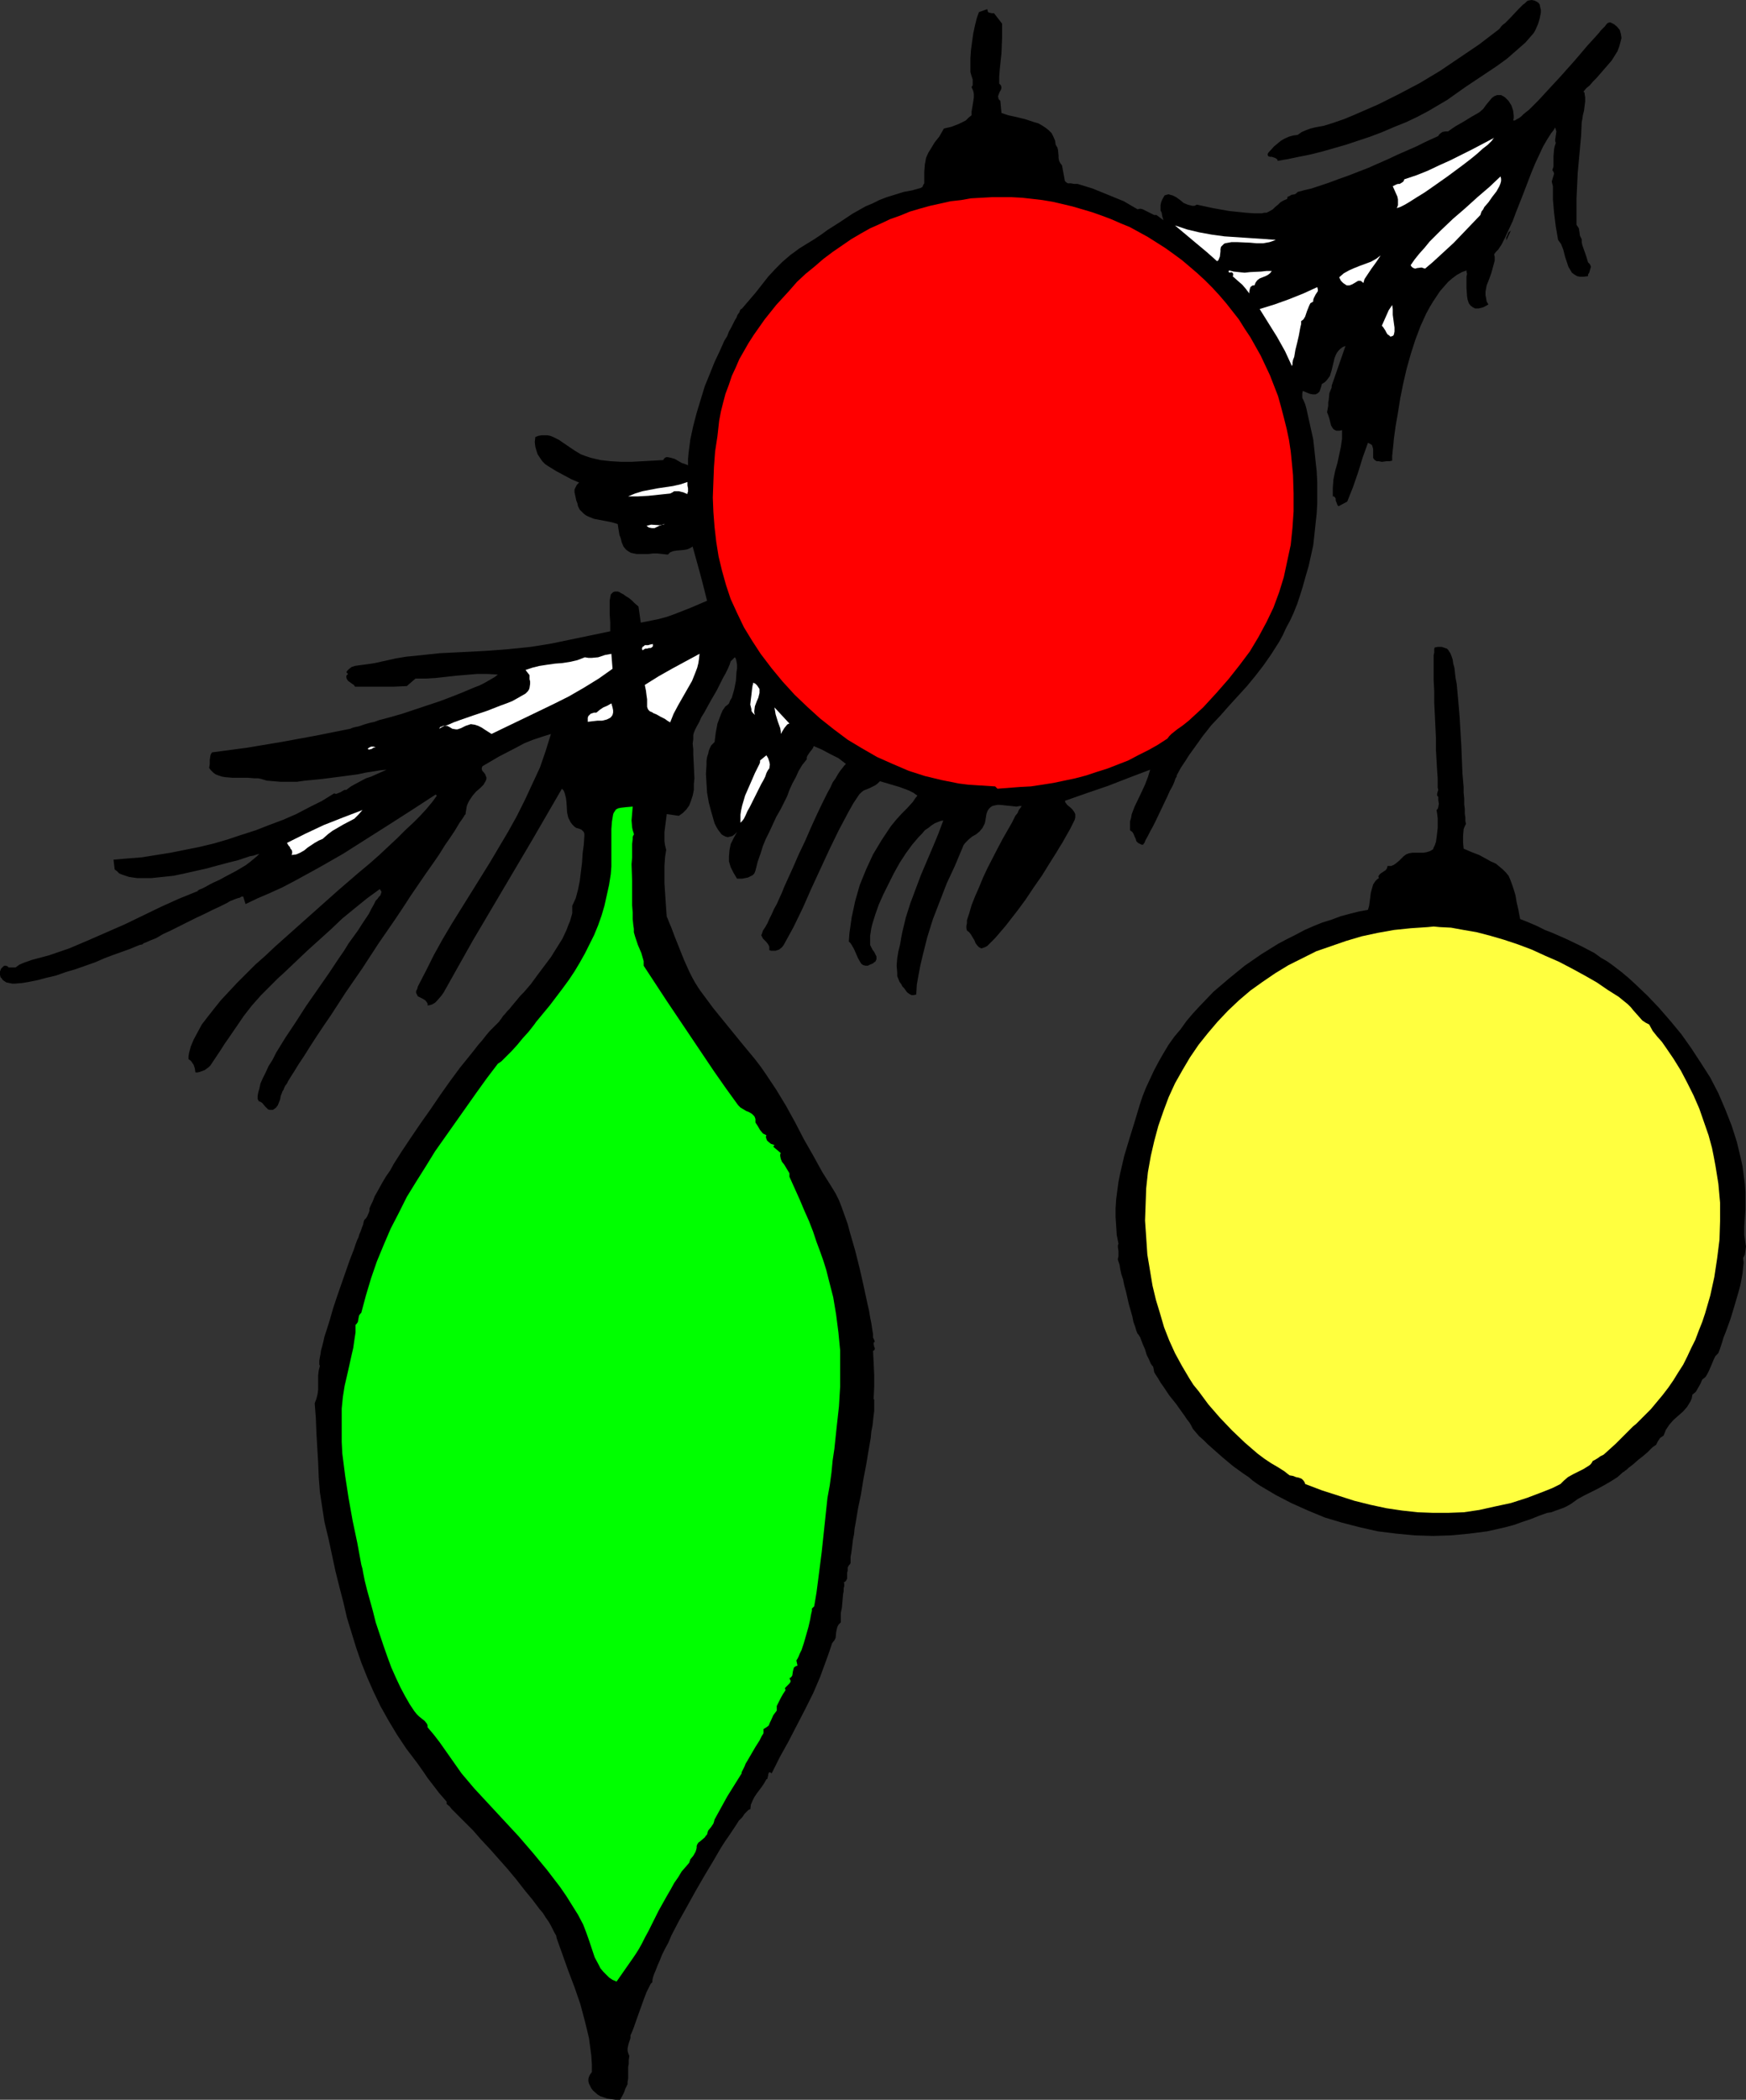 <?xml version="1.0" encoding="UTF-8" standalone="no"?>
<svg
   version="1.0"
   width="129.557mm"
   height="155.711mm"
   id="svg25"
   sodipodi:docname="Ornaments 14.wmf"
   xmlns:inkscape="http://www.inkscape.org/namespaces/inkscape"
   xmlns:sodipodi="http://sodipodi.sourceforge.net/DTD/sodipodi-0.dtd"
   xmlns="http://www.w3.org/2000/svg"
   xmlns:svg="http://www.w3.org/2000/svg">
  <rect width="100%" height="100%" fill="#333333" stroke="none"/>
  <sodipodi:namedview
     id="namedview25"
     pagecolor="#ffffff"
     bordercolor="#000000"
     borderopacity="0.25"
     inkscape:showpageshadow="2"
     inkscape:pageopacity="0.0"
     inkscape:pagecheckerboard="0"
     inkscape:deskcolor="#d1d1d1"
     inkscape:document-units="mm" />
  <defs
     id="defs1">
    <pattern
       id="WMFhbasepattern"
       patternUnits="userSpaceOnUse"
       width="6"
       height="6"
       x="0"
       y="0" />
  </defs>
  <path
     style="fill:#000000;fill-opacity:1;fill-rule:evenodd;stroke:none"
     d="M 358.278,45.084 V 44.761 l -0.162,-0.162 -0.485,-0.323 -0.97,-0.323 h -0.485 l -0.485,-0.162 -0.162,-0.323 v -0.323 l 0.162,-0.323 1.616,-1.778 0.97,-0.808 0.97,-0.808 1.131,-0.646 1.131,-0.485 1.131,-0.323 1.293,-0.162 1.131,-0.808 1.131,-0.485 1.293,-0.485 1.293,-0.323 2.586,-0.485 2.586,-0.808 3.232,-1.131 3.071,-1.293 6.303,-2.747 5.818,-2.909 5.818,-3.07 5.656,-3.393 5.495,-3.717 5.495,-3.717 5.495,-4.201 0.323,-0.323 0.323,-0.485 0.485,-0.485 0.646,-0.485 1.293,-1.293 2.586,-2.747 1.131,-1.131 0.485,-0.323 0.323,-0.323 0.323,-0.323 0.323,-0.162 L 429.546,0 l 0.808,0.162 0.646,0.323 0.485,0.323 0.323,0.485 0.162,0.808 0.162,0.646 v 0.808 l -0.323,1.616 -0.485,1.616 -0.646,1.454 -0.323,0.646 -0.323,0.485 -2.262,2.585 -2.586,2.262 -2.586,2.262 -2.909,2.101 -5.818,3.878 -2.909,1.939 -2.747,1.939 -2.262,1.616 -2.747,1.616 -2.747,1.616 -3.07,1.616 -3.071,1.454 -3.232,1.293 -3.394,1.454 -3.394,1.293 -6.787,2.262 -3.394,0.97 -3.394,0.97 -3.232,0.808 -3.232,0.646 -3.071,0.646 z"
     id="path1" />
  <path
     style="fill:#000000;fill-opacity:1;fill-rule:evenodd;stroke:none"
     d="m 281.031,6.625 v 1.939 2.101 l -0.162,4.201 -0.485,4.525 -0.162,2.101 v 1.939 l 0.323,0.323 0.162,0.162 0.162,0.646 -0.162,0.646 -0.323,0.485 -0.323,0.808 -0.162,0.485 0.162,0.808 0.162,0.162 0.323,0.323 0.323,3.393 v 0 l 0.97,0.323 0.97,0.323 2.262,0.485 2.586,0.646 2.424,0.808 1.131,0.323 1.131,0.646 0.97,0.646 0.808,0.646 0.808,0.808 0.485,0.97 0.485,1.131 0.162,1.131 0.485,0.808 0.162,0.646 0.162,1.616 v 0.646 l 0.162,0.808 0.323,0.646 0.485,0.646 0.808,4.363 0.323,0.323 0.485,0.323 h 0.808 l 0.97,0.162 h 0.97 l 2.101,0.646 2.101,0.646 4.363,1.778 4.363,1.778 1.939,1.131 1.939,1.131 0.808,-0.162 0.646,0.162 0.646,0.323 0.646,0.323 1.293,0.646 0.646,0.323 h 0.646 l 1.939,1.454 -0.323,-1.131 -0.162,-0.97 -0.323,-0.646 v -0.808 -0.646 l 0.162,-0.808 0.323,-0.808 0.646,-1.131 0.485,-0.162 0.646,-0.162 0.485,0.162 0.646,0.162 0.97,0.485 1.131,0.808 0.97,0.808 1.131,0.485 0.646,0.162 0.646,0.162 h 0.646 l 0.646,-0.323 4.525,0.97 4.525,0.808 4.687,0.485 2.262,0.162 h 2.262 l 0.646,-0.162 h 0.646 l 0.97,-0.485 0.808,-0.485 0.646,-0.646 0.808,-0.646 0.646,-0.646 0.808,-0.485 1.131,-0.485 v -0.323 l 0.162,-0.323 0.485,-0.162 0.485,-0.323 0.97,-0.162 0.485,-0.323 0.323,-0.323 1.778,-0.485 2.101,-0.485 2.424,-0.808 2.424,-0.808 2.586,-0.97 2.747,-0.97 5.818,-2.262 5.495,-2.424 2.747,-1.293 2.586,-1.131 2.586,-1.131 2.262,-1.131 2.101,-0.97 1.778,-0.808 0.162,-0.323 0.323,-0.323 0.646,-0.485 0.808,-0.162 h 0.808 l 1.131,-0.808 0.97,-0.646 2.262,-1.293 2.101,-1.293 2.262,-1.293 1.131,-0.97 0.808,-1.131 0.808,-0.97 0.808,-0.97 0.646,-0.485 0.808,-0.323 h 0.646 0.485 l 0.646,0.323 0.485,0.323 0.485,0.485 0.485,0.485 0.808,1.293 0.485,1.454 0.162,1.454 v 0.646 l -0.162,0.646 h 0.485 l 0.485,-0.323 0.646,-0.323 0.646,-0.485 0.646,-0.646 0.808,-0.646 0.808,-0.646 0.808,-0.808 1.778,-1.778 1.939,-2.101 1.939,-2.101 2.101,-2.262 4.04,-4.525 1.939,-2.262 1.778,-2.101 1.778,-1.939 1.454,-1.616 0.485,-0.646 0.646,-0.646 0.485,-0.485 0.485,-0.646 0.323,-0.323 0.485,-0.162 h 0.323 l 0.323,0.162 0.646,0.323 0.808,0.646 0.808,0.97 0.323,1.131 0.162,1.131 -0.323,1.293 -0.323,1.131 -0.485,1.293 -0.808,1.293 -0.808,1.293 -2.101,2.424 -2.101,2.424 -0.97,0.97 -0.97,1.131 -0.97,0.808 -0.808,0.97 0.323,0.323 v 0.323 l 0.162,0.97 v 1.131 l -0.162,1.293 -0.162,1.293 -0.323,1.293 -0.162,1.131 -0.162,0.808 -0.162,3.717 -0.323,3.555 -0.323,3.555 -0.323,3.555 -0.323,6.948 v 3.717 3.717 l 0.323,0.485 0.323,0.485 0.162,0.97 0.162,1.131 0.485,0.97 v 0.808 l 0.162,0.808 1.131,3.232 0.485,1.616 0.485,0.485 0.162,0.323 0.162,0.485 -0.162,0.485 -0.323,1.131 -0.323,0.485 v 0.485 l -1.293,0.162 h -0.97 l -0.808,-0.162 -0.808,-0.485 -0.646,-0.485 -0.485,-0.808 -0.485,-0.808 -0.323,-0.97 -0.646,-1.939 -0.485,-1.939 -0.323,-0.808 -0.323,-0.808 -0.485,-0.646 -0.323,-0.485 -0.646,-3.717 -0.485,-3.878 -0.323,-3.717 v -3.717 l -0.162,-0.646 -0.162,-0.646 0.323,-1.131 0.162,-0.485 0.162,-0.646 -0.162,-0.485 -0.323,-0.485 0.323,-0.97 v -0.97 -1.939 l 0.162,-1.939 0.162,-0.808 0.323,-0.97 -0.162,-0.485 v -0.485 l 0.162,-1.131 0.162,-1.131 -0.162,-0.485 -0.162,-0.646 -0.485,0.808 -0.646,0.808 -1.131,1.778 -1.131,1.939 -1.131,2.424 -1.131,2.424 -1.131,2.747 -2.101,5.494 -2.101,5.333 -0.97,2.585 -1.131,2.424 -0.97,2.101 -0.97,1.939 -0.97,1.454 -0.646,0.646 -0.485,0.646 0.162,0.808 v 0.97 l -0.485,1.778 -0.485,1.778 -0.646,1.778 -0.646,1.616 -0.323,1.778 v 0.97 l 0.162,0.808 0.162,0.97 0.485,0.808 -0.808,0.485 -0.646,0.323 -0.646,0.162 -0.646,0.162 h -0.485 -0.485 l -0.646,-0.323 -0.646,-0.485 -0.485,-0.646 -0.323,-0.97 -0.162,-0.97 -0.162,-2.262 v -2.262 -0.97 l 0.162,-0.808 -0.162,-0.646 v -0.323 l -1.293,0.485 -1.454,0.808 -1.293,0.97 -1.131,0.97 -1.131,1.293 -1.131,1.293 -0.97,1.454 -0.97,1.454 -0.97,1.616 -0.97,1.778 -1.616,3.555 -1.454,3.878 -1.293,4.04 -1.131,4.04 -0.97,4.201 -0.808,4.04 -0.646,4.04 -0.646,3.717 -0.485,3.555 -0.162,1.778 -0.162,1.454 -0.162,1.616 v 1.293 l -0.808,0.162 h -0.808 l -1.293,0.162 -0.808,-0.162 h -0.646 l -0.485,-0.323 -0.323,-0.323 -0.162,-0.323 v -0.485 -0.485 -0.485 -0.97 l -0.162,-0.646 -0.162,-0.485 -0.485,-0.323 -0.646,-0.323 -1.454,4.04 -1.293,4.201 -1.454,4.201 -1.616,4.04 -2.424,1.293 -0.323,-0.323 -0.162,-0.485 -0.323,-0.808 v -0.485 l -0.162,-0.323 -0.323,-0.323 h -0.323 v -2.424 l 0.162,-2.262 0.485,-2.424 0.646,-2.262 0.485,-2.262 0.485,-2.262 0.323,-2.262 v -2.424 l -0.646,0.162 h -0.485 -0.485 l -0.323,-0.162 -0.323,-0.162 -0.323,-0.323 -0.485,-0.808 -0.485,-1.939 -0.323,-0.97 -0.323,-0.808 0.323,-1.778 v -0.97 l 0.162,-0.808 0.162,-1.778 0.323,-0.808 0.323,-0.808 v -0.485 l 3.879,-11.15 -0.808,0.323 -0.646,0.485 -0.485,0.485 -0.485,0.646 -0.323,0.646 -0.323,0.808 -0.808,3.393 -0.485,1.616 -0.97,1.293 -0.485,0.485 -0.808,0.485 -0.162,0.646 -0.162,0.485 -0.323,0.97 -0.485,0.485 -0.646,0.323 h -0.808 l -0.808,-0.162 -0.808,-0.323 -1.131,-0.485 -0.162,0.646 v 0.646 0.646 l 0.323,0.646 0.485,1.131 0.323,1.131 0.646,2.909 0.646,2.909 0.646,2.909 0.323,2.909 0.323,3.07 0.323,2.909 0.162,3.07 v 2.909 3.07 l -0.162,2.909 -0.323,2.909 -0.323,3.07 -0.323,2.909 -0.646,2.909 -0.646,2.909 -0.808,2.747 -0.808,2.909 -0.808,2.585 -0.808,2.424 -0.97,2.424 -0.97,2.101 -1.131,2.101 -0.97,2.101 -0.97,1.778 -1.131,1.778 -1.131,1.778 -2.262,3.232 -2.262,2.909 -2.262,2.747 -5.01,5.494 -2.424,2.747 -2.586,2.747 -2.424,3.07 -2.424,3.393 -1.293,1.778 -1.131,1.778 -1.293,1.939 -1.131,2.101 v 0 0.323 l -0.323,0.485 -0.323,0.97 -0.485,1.131 -0.808,1.454 -0.646,1.454 -1.616,3.393 -1.616,3.393 -0.808,1.616 -0.808,1.454 -0.646,1.293 -0.646,1.131 -0.323,0.808 -0.162,0.162 -0.162,0.323 h -0.485 l -0.323,-0.162 -0.646,-0.323 -0.485,-0.485 -0.162,-0.646 -0.323,-0.646 -0.323,-0.808 -0.323,-0.485 -0.646,-0.485 v -1.293 -1.131 l 0.323,-1.131 0.162,-0.97 0.808,-2.101 1.939,-4.04 0.97,-2.101 0.808,-2.101 0.646,-2.101 -5.979,2.262 -5.818,2.262 -6.141,2.101 -5.979,2.101 0.162,0.485 0.485,0.646 0.97,0.808 0.485,0.485 0.485,0.646 0.323,0.646 v 0.646 0.323 l -0.162,0.646 -0.323,0.646 -0.485,0.97 -0.485,0.97 -0.646,1.131 -0.646,1.131 -0.808,1.454 -0.808,1.293 -0.97,1.616 -1.939,3.07 -2.101,3.393 -2.262,3.232 -2.262,3.393 -2.262,3.07 -2.262,2.909 -1.131,1.454 -0.97,1.131 -0.97,1.131 -0.97,1.131 -0.808,0.808 -0.808,0.808 -0.646,0.646 -0.646,0.323 -0.485,0.162 -0.485,0.162 -0.646,-0.323 -0.485,-0.485 -0.485,-0.646 -0.323,-0.808 -0.97,-1.616 -0.485,-0.646 -0.646,-0.485 -0.162,-0.646 v -0.646 l 0.162,-0.808 v -0.808 l 0.323,-0.97 0.323,-0.97 0.646,-2.262 0.97,-2.424 1.131,-2.585 1.131,-2.747 1.293,-2.747 2.747,-5.332 1.454,-2.747 1.293,-2.262 1.293,-2.262 0.485,-0.97 0.485,-0.97 0.646,-0.808 0.323,-0.808 0.485,-0.646 0.323,-0.485 h -0.646 l -0.808,0.162 -1.454,-0.162 -1.616,-0.162 -1.616,-0.162 h -0.646 l -0.808,0.162 -0.646,0.162 -0.485,0.323 -0.485,0.485 -0.323,0.485 -0.323,0.808 -0.162,0.97 -0.162,0.97 -0.162,0.808 -0.323,0.646 -0.323,0.646 -0.808,0.97 -0.97,0.808 -1.131,0.646 -0.97,0.808 -0.97,0.97 -0.485,0.646 -0.323,0.808 -2.101,5.009 -2.262,4.848 -1.939,5.009 -1.939,5.009 -1.616,5.171 -1.293,5.171 -0.646,2.747 -0.485,2.585 -0.485,2.747 -0.162,2.747 -0.808,0.162 h -0.485 l -0.646,-0.323 -0.646,-0.485 -0.808,-1.131 -0.485,-0.485 -0.323,-0.646 -0.485,-0.646 -0.323,-0.808 -0.323,-0.808 v -0.97 l -0.162,-1.939 0.162,-2.101 0.323,-1.939 0.485,-1.939 0.323,-1.939 0.323,-1.616 0.97,-4.04 1.293,-4.04 1.454,-3.878 1.454,-3.878 3.232,-7.595 1.616,-3.878 1.454,-3.878 -0.808,0.162 -0.808,0.323 -0.808,0.323 -0.97,0.646 -0.808,0.646 -0.97,0.646 -0.808,0.97 -0.97,0.97 -1.778,2.101 -1.778,2.424 -1.778,2.747 -1.616,2.909 -1.454,2.909 -1.454,2.909 -1.293,2.909 -0.97,2.747 -0.808,2.585 -0.323,1.293 -0.162,1.131 -0.162,0.97 v 0.97 0.808 0.808 l 0.323,0.646 0.323,0.646 0.485,0.646 0.323,0.646 0.323,0.646 v 0.808 l -0.162,0.323 -0.162,0.323 -0.323,0.162 -0.323,0.323 -0.808,0.323 -0.646,0.323 h -0.646 l -0.646,-0.162 -0.485,-0.323 -0.323,-0.485 -0.646,-1.131 -1.131,-2.585 -0.646,-1.131 -0.323,-0.485 -0.485,-0.485 0.162,-2.262 0.323,-2.262 0.323,-2.262 0.485,-2.262 0.485,-2.262 1.293,-4.525 1.778,-4.363 0.97,-2.101 0.97,-2.101 2.424,-4.04 1.293,-1.939 1.293,-1.939 1.454,-1.778 1.454,-1.616 1.616,-1.616 1.616,-1.778 0.646,-0.97 0.646,-0.808 -1.131,-0.808 -1.293,-0.646 -1.293,-0.485 -1.293,-0.485 -2.747,-0.808 -2.747,-0.808 -0.646,0.646 -0.646,0.485 -1.616,0.808 -1.616,0.646 -0.646,0.485 -0.646,0.646 -1.616,2.424 -1.454,2.585 -2.747,5.171 -2.586,5.333 -5.01,10.827 -2.424,5.494 -2.586,5.333 -2.747,5.009 -0.485,0.646 -0.808,0.646 -0.485,0.162 -0.485,0.162 h -0.646 -0.646 l -0.485,-0.162 v -0.485 -0.485 l -0.323,-0.646 -0.485,-0.646 -0.97,-0.97 -0.323,-0.646 -0.162,-0.323 0.162,-0.323 0.162,-0.485 0.162,-0.485 0.646,-0.97 0.646,-1.131 0.485,-1.131 0.646,-1.293 0.646,-1.454 0.808,-1.454 1.454,-3.232 0.646,-1.616 0.808,-1.778 1.616,-3.555 1.616,-3.717 1.778,-3.717 1.616,-3.717 1.616,-3.555 1.616,-3.393 1.454,-2.909 0.808,-1.454 0.646,-1.454 0.808,-1.131 0.646,-1.131 0.646,-0.97 0.646,-0.808 0.485,-0.646 0.485,-0.485 -2.101,-1.616 -2.262,-1.131 -2.424,-1.293 -2.262,-0.97 -0.162,0.485 -0.323,0.485 -0.646,0.808 -0.646,0.97 -0.162,0.485 v 0.485 l -1.293,1.616 -0.97,1.616 -0.808,1.778 -0.97,1.778 -0.808,1.778 -0.646,1.778 -1.778,3.555 -1.293,2.262 -0.97,2.101 -0.97,2.101 -0.97,1.939 -0.808,1.939 -0.646,2.101 -0.808,2.262 -0.646,2.585 -0.323,0.808 -0.485,0.485 -0.646,0.323 -0.646,0.323 -0.808,0.162 -0.808,0.162 h -1.454 l -0.97,-1.616 -0.808,-1.616 -0.485,-1.616 v -1.454 l 0.162,-1.778 0.323,-1.616 0.808,-1.616 0.97,-1.778 -0.646,0.646 -0.646,0.485 -0.646,0.162 -0.646,0.162 -0.646,-0.162 -0.646,-0.323 -0.485,-0.323 -0.485,-0.646 -0.485,-0.646 -0.485,-0.808 -0.485,-0.97 -0.323,-1.131 -0.646,-2.262 -0.646,-2.424 -0.485,-2.747 -0.162,-2.585 -0.162,-2.747 0.162,-2.424 v -1.131 l 0.162,-1.131 0.323,-0.97 0.162,-0.808 0.323,-0.808 0.323,-0.646 0.485,-0.485 0.485,-0.485 0.323,-2.585 0.485,-2.585 0.485,-1.293 0.485,-1.293 0.485,-1.131 0.808,-1.131 0.485,-0.323 0.485,-0.485 0.323,-0.808 0.485,-0.808 0.323,-1.131 0.323,-1.131 0.485,-2.424 0.162,-2.424 0.162,-1.131 v -0.97 l -0.162,-0.97 -0.162,-0.646 -0.162,-0.323 -0.162,-0.162 -1.131,1.131 -0.323,0.97 -0.485,1.131 -0.646,1.293 -0.808,1.454 -1.616,3.232 -1.778,3.07 -1.778,3.232 -0.808,1.293 -0.646,1.454 -0.646,1.131 -0.485,0.97 -0.323,0.808 -0.162,0.646 v 1.131 l -0.162,1.293 0.162,1.454 v 1.454 l 0.162,3.232 0.162,3.555 -0.162,1.616 v 1.616 l -0.323,1.616 -0.485,1.454 -0.485,1.293 -0.808,1.131 -0.97,0.97 -1.131,0.808 -3.394,-0.485 -0.646,5.009 v 2.585 l 0.162,1.131 0.323,1.293 -0.323,2.101 -0.162,2.424 v 2.262 2.585 l 0.323,4.848 0.162,2.424 0.162,2.101 0.162,0.323 0.323,0.808 0.323,0.808 0.485,1.131 0.485,1.293 0.485,1.293 0.646,1.616 0.646,1.616 1.293,3.232 1.454,3.232 0.808,1.616 0.808,1.454 0.808,1.293 0.646,0.97 3.717,5.009 7.757,9.534 3.879,4.686 1.616,2.101 1.454,2.101 2.909,4.363 2.747,4.525 2.586,4.686 2.424,4.686 2.586,4.525 2.586,4.686 2.747,4.363 0.97,1.616 0.97,1.939 0.808,2.101 0.808,2.262 0.808,2.262 0.646,2.424 1.454,5.009 1.293,5.171 1.131,5.009 0.485,2.262 0.485,2.262 0.485,2.101 0.323,1.939 0.162,0.808 0.162,0.808 0.323,2.101 0.162,0.97 v 0.97 l 0.323,0.646 0.162,0.485 -0.323,0.323 v 0.323 l 0.162,0.808 0.162,0.323 v 0.323 l -0.162,0.323 -0.323,0.162 0.162,3.232 0.162,3.555 v 3.232 l -0.162,3.393 0.162,0.323 v 0.485 1.616 0.97 l -0.162,1.293 -0.162,1.454 -0.162,1.454 -0.323,1.616 -0.162,1.778 -0.646,3.717 -0.646,3.878 -0.808,4.201 -0.646,4.04 -0.808,3.878 -0.646,3.878 -0.323,1.778 -0.162,1.616 -0.323,1.616 -0.162,1.454 -0.162,1.293 -0.162,1.131 -0.162,0.808 v 1.454 0.323 l -0.162,0.323 -0.323,0.323 -0.323,0.646 v 0.808 l -0.162,0.646 v 0.808 0.808 l -0.323,0.646 -0.646,0.485 0.162,0.162 v 0.808 l -0.162,0.646 v 0.808 l -0.162,0.808 -0.162,1.778 -0.162,1.939 -0.323,1.616 v 0.808 0.808 0.485 0.485 l -0.646,0.646 -0.323,0.646 -0.162,0.646 -0.162,0.808 -0.162,1.616 -0.323,0.646 -0.646,0.808 -0.808,2.424 -0.808,2.262 -1.778,4.848 -1.939,4.525 -2.262,4.525 -4.687,9.049 -2.424,4.363 -2.262,4.525 -0.162,-0.162 -0.323,-0.162 h -0.162 l -0.162,0.162 -0.162,0.485 v 0.323 l -0.162,0.485 v 0.323 l -0.323,0.162 -0.646,1.131 -0.646,0.97 -1.454,1.939 -0.646,0.97 -0.485,0.97 -0.485,1.131 -0.162,1.293 -0.485,0.162 -0.485,0.485 -0.646,0.646 -0.646,0.97 -0.97,0.97 -0.808,1.293 -0.97,1.454 -0.97,1.454 -1.131,1.616 -1.131,1.778 -1.131,1.939 -1.131,1.939 -2.424,4.04 -2.424,4.201 -2.424,4.363 -2.262,4.04 -2.101,4.04 -0.808,1.939 -0.97,1.778 -0.808,1.616 -0.646,1.616 -0.646,1.454 -0.485,1.293 -0.485,1.131 -0.323,0.97 -0.162,0.808 v 0.485 l -0.485,0.485 -0.323,0.646 -0.323,0.646 -0.485,0.97 -0.808,2.101 -0.808,2.262 -0.808,2.262 -0.808,2.262 -0.323,0.97 -0.323,0.808 -0.323,0.808 -0.323,0.646 v 0.808 l -0.485,1.454 -0.162,0.646 -0.162,0.808 v 0.646 l 0.162,0.646 0.323,0.808 -0.162,1.131 v 1.131 l -0.162,0.808 v 0.808 1.293 1.131 l -0.162,0.97 v 0.646 l -0.323,0.646 -0.323,0.646 -0.323,0.97 -0.485,0.97 -0.646,1.131 h -1.293 l -1.131,-0.162 -1.131,-0.162 -0.97,-0.323 -0.97,-0.323 -0.808,-0.485 -1.293,-1.131 -0.485,-0.646 -0.323,-0.646 -0.323,-0.646 -0.162,-0.646 v -0.646 l 0.162,-0.646 0.323,-0.646 0.485,-0.646 v -2.262 l -0.162,-2.424 -0.323,-2.424 -0.323,-2.424 -1.131,-4.686 -1.293,-4.848 -1.616,-4.686 -1.778,-4.686 -1.616,-4.525 -1.616,-4.525 -0.162,-0.808 -0.485,-0.808 -0.485,-0.97 -0.485,-0.97 -0.646,-1.131 -0.808,-1.131 -0.808,-1.293 -0.97,-1.131 -1.939,-2.585 -2.262,-2.747 -2.262,-2.909 -2.424,-2.909 -5.01,-5.656 -2.424,-2.585 -2.262,-2.585 -2.262,-2.262 -0.97,-0.97 -0.97,-0.97 -0.97,-0.97 -0.808,-0.808 -0.646,-0.808 -0.808,-0.646 v -0.646 l -0.97,-1.131 -1.131,-1.293 -2.101,-2.747 -1.131,-1.454 -0.97,-1.454 -1.939,-2.747 -3.071,-4.04 -2.586,-3.878 -2.424,-4.04 -2.262,-4.04 -1.939,-4.04 -1.778,-4.04 -1.616,-4.04 -1.454,-4.201 -1.293,-4.201 -1.293,-4.201 -0.97,-4.201 -1.131,-4.363 -1.131,-4.525 -0.97,-4.525 -0.97,-4.525 -1.131,-4.686 -0.646,-4.201 -0.646,-4.201 -0.323,-4.201 -0.162,-4.04 -0.485,-8.241 -0.162,-4.201 -0.323,-4.201 0.485,-1.293 0.323,-1.293 0.162,-1.293 v -1.293 -2.747 l 0.162,-1.293 0.323,-1.293 -0.162,-0.323 v -0.485 -0.646 l 0.162,-0.97 0.162,-0.808 0.162,-1.131 0.323,-1.131 0.323,-1.293 0.323,-1.454 0.485,-1.454 0.97,-3.07 0.97,-3.393 1.131,-3.393 2.424,-6.948 1.131,-3.232 1.131,-2.909 0.485,-1.454 0.485,-1.293 0.323,-0.646 0.162,-0.646 0.485,-1.131 0.323,-0.97 0.323,-0.808 0.162,-0.808 0.162,-0.485 0.485,-0.485 0.323,-0.485 0.485,-1.131 0.162,-0.485 v -0.646 l 0.485,-1.131 0.485,-0.97 0.485,-1.293 0.646,-1.131 0.808,-1.454 0.808,-1.454 0.97,-1.616 1.131,-1.616 0.97,-1.778 2.262,-3.555 2.586,-3.878 2.747,-4.04 2.747,-3.878 2.747,-4.04 2.747,-3.878 2.747,-3.717 2.747,-3.393 1.293,-1.616 1.131,-1.454 1.131,-1.293 1.131,-1.454 0.97,-1.131 0.97,-0.97 0.97,-0.97 0.808,-0.808 v -0.162 l 0.323,-0.323 0.323,-0.485 0.323,-0.485 0.485,-0.485 0.646,-0.808 0.646,-0.646 0.646,-0.808 0.808,-0.97 0.808,-0.97 0.808,-0.97 0.97,-0.97 1.939,-2.262 1.778,-2.424 1.939,-2.585 1.939,-2.585 1.616,-2.585 1.616,-2.585 1.131,-2.424 0.485,-1.293 0.485,-1.131 0.323,-1.131 0.323,-1.131 v -1.131 -0.97 l 0.97,-2.101 0.646,-2.424 0.485,-2.424 0.323,-2.585 0.323,-2.585 0.162,-2.585 0.323,-2.424 0.162,-2.424 v -0.646 l -0.162,-0.485 -0.323,-0.323 -0.323,-0.323 -0.808,-0.323 -0.646,-0.162 -0.485,-0.323 -0.646,-0.646 -0.485,-0.646 -0.323,-0.646 -0.323,-0.646 -0.323,-1.454 -0.162,-2.747 -0.162,-1.293 -0.323,-1.293 -0.323,-0.808 -0.485,-0.485 -8.242,14.22 -8.403,14.22 -8.403,14.22 -8.08,14.382 -0.323,0.485 -0.485,0.646 -1.131,1.293 -0.485,0.485 -0.808,0.485 -0.485,0.162 -0.808,0.162 v -0.485 l -0.162,-0.323 -0.485,-0.646 -0.808,-0.485 -0.646,-0.323 -0.646,-0.323 -0.162,-0.323 -0.162,-0.323 -0.162,-0.323 v -0.485 l 0.323,-0.646 0.162,-0.646 2.262,-4.363 2.262,-4.525 2.424,-4.363 2.586,-4.363 5.333,-8.564 5.333,-8.564 5.171,-8.726 2.424,-4.363 2.262,-4.525 2.101,-4.525 2.101,-4.525 1.616,-4.686 1.454,-4.686 -2.586,0.808 -2.424,0.808 -2.424,0.97 -2.424,1.293 -4.687,2.424 -4.687,2.747 -0.162,0.485 v 0.323 l 0.162,0.485 0.323,0.323 0.485,0.646 0.162,0.485 0.162,0.323 v 0.485 l -0.162,0.485 -0.646,1.131 -0.97,0.97 -1.131,0.97 -0.97,1.131 -0.97,1.454 -0.323,0.646 -0.323,0.808 -0.162,0.97 -0.162,0.97 v 0.162 0.162 l -0.323,0.323 -0.162,0.323 -0.323,0.485 -0.323,0.485 -0.485,0.646 -0.485,0.808 -0.485,0.808 -0.485,0.808 -1.293,1.939 -1.454,2.101 -1.616,2.585 -1.778,2.585 -1.939,2.747 -2.101,3.07 -2.101,3.07 -2.101,3.232 -2.262,3.393 -4.687,6.787 -4.525,6.948 -4.687,6.787 -2.101,3.232 -2.101,3.232 -2.101,3.07 -1.939,2.909 -1.778,2.747 -1.616,2.585 -1.616,2.424 -1.293,2.101 -1.131,1.778 -0.485,0.808 -0.323,0.646 -0.485,0.646 -0.323,0.646 -0.162,0.485 -0.323,0.485 -0.162,0.485 -0.323,0.808 -0.162,0.97 -0.323,0.808 -0.323,0.808 -0.485,0.646 -0.646,0.485 -0.323,0.162 h -0.323 -0.485 l -0.485,-0.162 -0.808,-0.808 -0.808,-0.97 -0.485,-0.323 -0.485,-0.162 -0.323,-0.646 v -0.808 l 0.162,-0.97 0.323,-1.131 0.323,-1.454 0.646,-1.454 0.808,-1.616 0.808,-1.778 1.131,-1.778 0.97,-1.939 1.293,-2.101 1.293,-2.101 2.909,-4.363 2.909,-4.525 6.303,-9.049 2.909,-4.363 1.454,-2.101 1.293,-2.101 1.293,-1.778 1.293,-1.778 1.131,-1.778 0.97,-1.454 0.97,-1.454 0.646,-1.293 0.646,-1.131 0.485,-0.97 0.162,-0.323 0.485,-0.485 0.323,-0.485 0.485,-0.485 0.162,-0.485 0.162,-0.485 -0.162,-0.323 -0.323,-0.485 -3.555,2.585 -3.394,2.747 -3.555,2.909 -3.232,3.07 -6.626,5.979 -6.464,6.14 -1.778,1.616 -1.616,1.616 -1.616,1.616 -1.454,1.454 -2.586,2.909 -2.262,2.909 -2.101,3.07 -2.101,3.07 -1.131,1.616 -1.131,1.778 -1.293,1.939 -1.293,1.939 -0.323,0.485 -0.485,0.485 -1.131,0.808 -1.293,0.485 -0.646,0.162 h -0.646 l -0.162,-1.131 -0.323,-0.97 -0.646,-0.97 -0.323,-0.323 -0.485,-0.323 v -0.808 l 0.162,-0.97 0.485,-1.778 0.808,-1.939 1.131,-2.101 1.131,-2.101 1.616,-2.101 1.778,-2.262 1.939,-2.424 2.262,-2.424 2.262,-2.424 2.586,-2.585 2.586,-2.585 2.747,-2.424 2.747,-2.585 5.979,-5.333 11.797,-10.503 5.818,-5.009 2.909,-2.424 2.747,-2.424 2.586,-2.424 2.424,-2.262 2.262,-2.262 2.262,-2.101 1.939,-1.939 1.778,-1.939 1.616,-1.939 1.293,-1.778 -0.323,-0.323 -6.464,4.201 -6.303,4.04 -6.626,4.201 -6.626,4.201 -6.787,3.878 -6.787,3.717 -3.394,1.778 -3.555,1.616 -3.394,1.454 -3.394,1.616 -0.646,-2.101 h -0.323 -0.162 l -0.485,0.323 -0.646,0.162 -0.485,0.162 -0.808,0.323 -0.808,0.323 -0.808,0.485 -1.939,0.97 -2.101,0.97 -2.262,1.131 -2.424,1.131 -4.848,2.424 -2.262,1.131 -2.101,0.97 -1.939,1.131 -0.808,0.323 -0.808,0.323 -1.454,0.646 -0.485,0.162 -0.323,0.323 -0.808,0.162 -0.808,0.323 -1.939,0.808 -2.262,0.808 -2.262,0.808 -2.586,0.97 -2.586,1.131 -5.495,1.939 -2.747,0.808 -2.747,0.97 -2.747,0.646 -2.424,0.646 -2.424,0.485 -1.939,0.323 -1.939,0.162 H 3.394 L 2.586,275.513 1.778,275.351 1.293,275.028 0.808,274.705 0.485,274.22 0.162,273.897 0,273.251 v -0.485 -0.485 l 0.323,-0.808 0.323,-0.323 0.323,-0.323 0.323,-0.162 h 0.323 l 0.485,0.162 0.323,0.323 H 4.363 l 1.131,-0.808 1.131,-0.485 2.262,-0.808 2.424,-0.646 2.424,-0.646 5.656,-1.939 5.333,-2.262 5.171,-2.262 5.171,-2.262 10.02,-4.848 5.01,-2.262 5.171,-2.101 h 0.162 v -0.162 l 0.485,-0.323 0.808,-0.323 0.97,-0.485 1.131,-0.646 1.293,-0.646 1.454,-0.646 1.454,-0.808 3.07,-1.616 2.747,-1.616 1.293,-0.97 0.97,-0.808 0.97,-0.808 0.646,-0.646 -0.646,0.162 -0.97,0.323 -0.97,0.162 -0.97,0.323 -2.424,0.808 -2.586,0.646 -3.07,0.808 -2.909,0.808 -6.464,1.454 -3.07,0.646 -3.07,0.323 -3.07,0.323 h -2.747 -1.293 l -1.131,-0.162 -1.131,-0.162 -0.97,-0.323 -0.97,-0.323 -0.808,-0.323 -0.646,-0.646 -0.646,-0.485 -0.323,-2.747 3.879,-0.323 4.04,-0.323 4.04,-0.646 4.04,-0.646 4.04,-0.808 4.04,-0.808 4.04,-0.97 3.879,-1.131 3.879,-1.293 4.04,-1.293 3.717,-1.454 3.879,-1.454 3.717,-1.616 3.717,-1.939 3.555,-1.778 3.394,-2.101 0.485,0.162 0.485,-0.162 0.808,-0.323 0.808,-0.485 0.323,-0.162 h 0.485 l 1.293,-0.97 1.454,-0.808 2.747,-1.454 1.454,-0.485 1.454,-0.646 2.909,-1.293 -1.778,0.162 -1.939,0.323 -2.101,0.323 -2.262,0.485 -4.848,0.646 -5.01,0.646 -5.01,0.485 -2.262,0.323 H 80.964 78.702 l -1.939,-0.162 -1.939,-0.162 -1.616,-0.485 -0.808,-0.162 h -0.97 l -1.939,-0.162 h -4.363 l -1.939,-0.162 -0.97,-0.162 -0.97,-0.323 -0.808,-0.323 -0.646,-0.485 -0.646,-0.646 -0.485,-0.646 0.162,-1.131 v -1.131 l 0.162,-1.131 0.162,-0.485 0.323,-0.485 9.696,-1.293 9.696,-1.616 9.696,-1.778 9.696,-1.939 v 0 l 0.323,-0.162 0.485,-0.162 0.646,-0.162 0.808,-0.162 0.97,-0.323 0.97,-0.323 1.131,-0.323 1.454,-0.323 1.293,-0.485 3.071,-0.808 3.394,-0.97 3.394,-1.131 7.272,-2.424 3.394,-1.293 3.232,-1.293 3.07,-1.293 1.293,-0.485 1.293,-0.646 1.131,-0.646 1.131,-0.646 0.808,-0.485 0.808,-0.646 -2.909,-0.162 h -2.909 l -5.818,0.485 -2.909,0.323 -2.909,0.323 -2.747,0.162 h -2.909 l -2.424,2.101 -3.555,0.162 h -3.717 -3.555 -3.717 l -0.323,-0.485 -0.485,-0.323 -1.131,-0.808 -0.323,-0.485 -0.162,-0.485 v -0.485 l 0.162,-0.162 0.323,-0.323 -0.485,-0.485 0.323,-0.485 0.323,-0.323 0.808,-0.646 0.97,-0.323 1.131,-0.162 2.424,-0.323 1.131,-0.162 0.97,-0.162 2.909,-0.646 2.909,-0.646 2.909,-0.485 3.232,-0.323 6.141,-0.646 6.464,-0.323 6.303,-0.323 6.464,-0.485 6.303,-0.646 3.07,-0.485 2.909,-0.485 16.322,-3.393 v -1.131 -1.293 l -0.162,-2.424 v -2.585 -1.131 l 0.162,-0.97 0.162,-0.808 0.485,-0.485 0.162,-0.162 0.485,-0.162 h 0.323 0.485 l 0.485,0.162 0.485,0.323 0.646,0.323 0.646,0.485 0.808,0.485 0.808,0.646 0.808,0.808 1.131,0.97 0.646,4.525 2.424,-0.485 2.424,-0.485 2.424,-0.646 2.262,-0.808 4.525,-1.778 4.525,-1.939 -0.97,-3.878 -0.97,-3.717 -2.101,-7.595 -0.808,0.485 -0.808,0.323 -0.97,0.162 -1.939,0.162 -0.97,0.162 -0.808,0.323 -0.323,0.323 -0.323,0.323 -1.454,-0.162 -1.454,-0.162 h -1.293 l -1.293,0.162 h -1.131 -2.101 l -0.808,-0.162 -0.808,-0.162 -0.808,-0.485 -0.646,-0.485 -0.646,-0.808 -0.485,-1.131 -0.323,-1.293 -0.323,-0.808 -0.162,-0.97 -0.162,-0.97 -0.162,-1.131 -1.616,-0.485 -1.616,-0.323 -3.394,-0.646 -1.616,-0.646 -0.646,-0.323 -0.646,-0.485 -0.485,-0.485 -0.646,-0.646 -0.485,-0.97 -0.162,-0.808 -0.323,-0.808 -0.162,-0.808 -0.323,-1.454 v -0.808 l 0.323,-0.646 0.323,-0.646 0.646,-0.646 -2.262,-0.97 -2.101,-1.131 -2.101,-1.131 -2.101,-1.293 -0.97,-0.646 -0.808,-0.808 -0.646,-0.97 -0.646,-0.97 -0.323,-0.97 -0.323,-1.131 -0.162,-1.293 0.162,-1.454 0.808,-0.323 0.97,-0.162 h 0.808 0.808 l 0.808,0.162 0.808,0.323 1.616,0.808 3.071,2.101 1.454,0.97 1.616,0.97 1.293,0.485 1.454,0.485 2.747,0.646 2.909,0.323 2.909,0.162 h 2.909 l 3.071,-0.162 5.818,-0.323 0.162,-0.323 0.323,-0.323 0.323,-0.162 h 0.485 l 0.808,0.162 1.131,0.323 1.939,1.131 0.97,0.323 0.808,0.323 v -1.778 l 0.162,-1.778 0.485,-3.717 0.808,-3.717 0.97,-3.717 1.131,-3.717 1.131,-3.717 1.454,-3.555 1.293,-3.232 1.454,-3.07 1.293,-2.909 0.808,-1.293 0.485,-1.293 0.646,-1.131 0.485,-0.97 0.485,-0.97 0.485,-0.808 0.323,-0.808 0.485,-0.646 0.162,-0.485 0.162,-0.323 0.162,-0.162 h 0.162 l 1.939,-2.262 1.939,-2.262 3.555,-4.525 1.939,-2.101 2.101,-2.101 2.262,-1.939 1.131,-0.808 1.293,-0.97 2.101,-1.293 2.101,-1.293 1.939,-1.293 1.778,-1.293 3.555,-2.262 3.394,-2.262 3.717,-2.101 1.939,-0.808 1.939,-0.97 2.101,-0.808 2.101,-0.646 2.586,-0.808 2.586,-0.485 0.485,-0.162 0.646,-0.162 1.131,-0.323 0.485,-0.323 0.162,-0.485 0.323,-0.485 v -0.646 -1.293 -1.293 l 0.162,-2.101 0.162,-0.808 0.162,-0.97 0.646,-1.454 0.808,-1.293 0.97,-1.616 0.646,-0.808 0.646,-0.808 0.646,-1.131 0.646,-1.131 2.101,-0.485 2.101,-0.808 0.97,-0.485 0.97,-0.485 0.808,-0.808 0.808,-0.646 v -0.97 l 0.162,-0.97 0.323,-1.939 0.162,-1.131 v -0.97 l -0.162,-0.808 -0.485,-1.131 0.323,-0.485 v -0.485 -1.131 l -0.323,-0.97 -0.323,-1.131 v -0.808 -0.97 -2.101 l 0.162,-2.262 0.323,-2.424 0.323,-2.262 0.485,-2.262 0.485,-1.939 0.323,-0.97 0.323,-0.808 2.262,-0.808 0.162,0.323 v 0.323 l 0.323,0.323 h 0.162 l 0.646,0.162 h 0.646 z"
     id="path2" />
  <path
     style="fill:#ffffff;fill-opacity:1;fill-rule:evenodd;stroke:none"
     d="m 391.731,58.334 0.323,-0.808 v -0.808 -0.808 l -0.162,-0.808 -0.646,-1.454 -0.646,-1.454 0.97,-0.485 0.485,-0.162 h 0.485 l 0.808,-0.485 0.323,-0.323 0.162,-0.485 3.394,-1.131 3.232,-1.293 3.071,-1.454 3.232,-1.454 6.141,-3.07 6.141,-3.232 -0.323,0.323 -0.323,0.485 -0.485,0.485 -0.646,0.646 -1.454,1.131 -1.616,1.454 -1.778,1.454 -2.101,1.616 -4.363,3.232 -4.363,3.07 -2.101,1.454 -2.101,1.293 -1.778,1.131 -1.616,0.97 -0.646,0.323 -0.646,0.323 -0.485,0.162 z"
     id="path3" />
  <path
     style="fill:#ffffff;fill-opacity:1;fill-rule:evenodd;stroke:none"
     d="m 415.163,60.273 -7.434,7.756 -4.04,3.717 -1.939,1.778 -2.101,1.778 -0.485,-0.162 -0.485,-0.162 -1.293,0.162 -0.485,0.162 -0.485,-0.162 -0.485,-0.323 -0.323,-0.485 1.131,-1.616 1.293,-1.616 1.454,-1.616 1.454,-1.778 3.07,-3.07 3.394,-3.232 3.555,-3.07 3.394,-3.07 3.394,-2.909 3.071,-2.909 0.162,0.646 v 0.646 l -0.162,0.646 -0.323,0.808 -0.808,1.454 -1.131,1.454 -1.131,1.616 -1.131,1.293 -0.323,0.646 -0.485,0.646 -0.162,0.485 z"
     id="path4" />
  <path
     style="fill:#ff0000;fill-opacity:1;fill-rule:evenodd;stroke:none"
     d="m 327.412,206.998 -2.747,1.778 -2.586,1.454 -2.909,1.454 -2.747,1.454 -2.909,1.131 -2.909,1.131 -3.07,0.97 -2.909,0.97 -3.07,0.808 -3.071,0.646 -3.07,0.646 -3.071,0.485 -3.232,0.485 -3.071,0.162 -6.303,0.485 -0.646,-0.646 -2.586,-0.162 -2.586,-0.162 -2.424,-0.162 -2.586,-0.323 -4.848,-0.97 -4.687,-1.131 -4.525,-1.454 -4.525,-1.939 -4.363,-1.939 -4.202,-2.424 -4.04,-2.424 -3.879,-2.909 -3.879,-3.07 -3.555,-3.232 -3.555,-3.393 -3.394,-3.717 -3.07,-3.717 -3.071,-4.04 -2.424,-3.717 -2.262,-3.717 -1.939,-4.04 -1.778,-3.878 -1.293,-3.878 -1.131,-4.04 -0.97,-4.04 -0.646,-4.04 -0.485,-4.201 -0.323,-4.201 -0.162,-4.04 0.162,-4.363 0.162,-4.201 0.323,-4.363 0.646,-4.201 0.485,-4.363 0.485,-2.585 0.646,-2.585 0.646,-2.424 0.97,-2.585 0.808,-2.424 1.131,-2.424 0.97,-2.262 1.293,-2.262 1.293,-2.262 1.454,-2.262 3.07,-4.363 3.232,-4.04 3.555,-3.878 2.262,-2.585 2.424,-2.262 2.586,-2.101 2.424,-2.101 2.586,-1.939 2.586,-1.778 2.586,-1.778 2.747,-1.616 2.586,-1.454 2.909,-1.293 2.747,-1.293 2.747,-0.97 2.747,-1.131 2.747,-0.808 2.909,-0.808 2.909,-0.646 2.909,-0.646 2.909,-0.323 2.747,-0.485 2.909,-0.162 2.909,-0.162 h 2.909 2.747 l 2.909,0.162 2.909,0.323 2.747,0.323 2.909,0.485 2.747,0.646 2.747,0.646 2.747,0.808 2.747,0.808 2.747,0.97 2.586,0.97 2.586,1.131 2.747,1.131 5.01,2.747 4.848,3.07 2.262,1.616 2.424,1.778 2.101,1.778 2.262,1.939 2.101,1.939 2.101,2.101 1.939,2.101 1.939,2.262 1.778,2.262 1.778,2.262 1.616,2.585 1.616,2.424 1.454,2.585 1.454,2.585 1.293,2.747 1.293,2.747 1.131,2.909 1.131,2.909 0.808,2.909 0.808,3.07 0.808,3.232 0.646,3.07 0.485,3.232 0.323,3.232 0.323,3.393 0.162,5.171 v 5.009 l -0.323,4.686 -0.485,4.686 -0.97,4.525 -0.97,4.525 -1.293,4.201 -1.616,4.363 -1.939,4.04 -2.262,4.201 -2.424,4.04 -2.909,3.878 -3.07,3.878 -3.394,3.878 -3.717,4.04 -4.04,3.717 -1.616,1.293 -1.616,1.131 -1.616,1.293 -0.646,0.646 z"
     id="path5" />
  <path
     style="fill:#ffffff;fill-opacity:1;fill-rule:evenodd;stroke:none"
     d="m 357.794,67.222 -0.808,0.323 -0.97,0.323 -1.778,0.323 h -1.778 l -1.778,-0.162 -3.555,-0.162 h -1.778 l -1.778,0.323 -0.323,0.162 -0.323,0.323 -0.485,0.485 -0.162,0.646 v 0.646 l -0.162,1.454 -0.323,0.808 -0.162,0.323 -0.323,0.162 -2.909,-2.585 -2.909,-2.424 -5.979,-5.009 3.394,1.131 3.394,0.808 3.555,0.646 3.555,0.485 7.272,0.485 z"
     id="path6" />
  <path
     style="fill:#000000;fill-opacity:1;fill-rule:evenodd;stroke:none"
     d="m 422.436,67.383 v -0.808 l 0.323,-0.646 0.323,-0.808 0.646,-0.485 z"
     id="path7" />
  <path
     style="fill:#ffffff;fill-opacity:1;fill-rule:evenodd;stroke:none"
     d="m 382.358,79.341 -0.323,-0.323 -0.485,-0.323 h -0.323 -0.323 l -0.808,0.485 -0.808,0.485 -0.808,0.323 h -0.323 -0.485 l -0.485,-0.323 -0.485,-0.323 -0.646,-0.646 -0.485,-0.97 1.293,-1.131 1.454,-0.808 1.454,-0.646 1.616,-0.646 3.071,-1.131 1.454,-0.808 1.293,-0.97 -0.646,0.97 -0.646,0.97 -1.293,1.778 -1.293,1.939 -0.646,0.97 z"
     id="path8" />
  <path
     style="fill:#ffffff;fill-opacity:1;fill-rule:evenodd;stroke:none"
     d="m 356.662,75.948 -0.485,0.646 -0.646,0.485 -0.646,0.323 -0.808,0.323 -0.808,0.323 -0.646,0.485 -0.485,0.646 -0.323,0.808 h -0.485 l -0.485,0.323 -0.162,0.162 -0.162,0.485 -0.162,0.808 v 0.323 0.162 l -0.97,-1.293 -0.97,-1.131 -1.293,-1.131 -1.454,-1.293 0.162,-0.162 v -0.323 -0.162 l -0.162,-0.323 h -0.162 l -0.162,-0.162 -0.485,0.162 -0.162,-0.162 h -0.162 v -0.162 l 0.162,-0.323 1.293,0.323 1.454,0.162 1.616,0.162 1.454,-0.162 3.232,-0.162 1.454,-0.162 z"
     id="path9" />
  <path
     style="fill:#ffffff;fill-opacity:1;fill-rule:evenodd;stroke:none"
     d="m 368.298,84.512 -0.808,0.485 -0.323,0.646 -0.646,1.616 -0.485,1.454 -0.485,0.808 -0.646,0.485 v 0.323 0.485 l -0.162,0.646 -0.162,0.808 -0.323,1.778 -0.485,2.101 -0.485,1.939 -0.323,1.939 -0.323,0.808 -0.162,0.808 v 0.485 l -0.162,0.485 -0.97,-2.101 -0.97,-2.101 -2.262,-4.04 -2.424,-3.878 -2.424,-3.878 4.202,-1.293 4.04,-1.454 4.04,-1.616 3.879,-1.778 0.162,0.646 v 0.485 l -0.646,0.97 -0.485,0.97 -0.162,0.485 z"
     id="path10" />
  <path
     style="fill:#ffffff;fill-opacity:1;fill-rule:evenodd;stroke:none"
     d="m 390.599,86.613 v 0.162 0.485 0.97 l 0.323,2.424 0.162,1.131 v 1.131 l -0.162,0.808 -0.162,0.323 -0.323,0.162 -0.485,0.162 -0.323,-0.323 -0.485,-0.323 -0.323,-0.485 -0.323,-0.646 -0.323,-0.485 -0.323,-0.485 -0.323,-0.323 0.646,-1.454 0.646,-1.454 0.646,-1.454 0.97,-1.454 z"
     id="path11" />
  <path
     style="fill:#ffffff;fill-opacity:1;fill-rule:evenodd;stroke:none"
     d="m 192.795,135.09 v 0.97 l 0.162,0.808 v 0.97 l -0.162,0.323 v 0.323 l -1.131,-0.485 -1.293,-0.323 h -0.646 -0.646 l -0.485,0.323 -0.646,0.323 -3.07,0.323 -3.071,0.323 -2.909,0.162 h -2.747 l 1.939,-0.808 2.101,-0.646 4.202,-0.808 4.363,-0.646 2.101,-0.485 z"
     id="path12" />
  <path
     style="fill:#ffffff;fill-opacity:1;fill-rule:evenodd;stroke:none"
     d="m 186.492,146.886 h -0.485 l -0.646,0.323 -0.485,0.162 -0.646,0.323 -0.646,0.323 h -0.808 l -0.808,-0.162 -0.646,-0.485 0.646,-0.162 0.646,-0.162 2.424,0.162 0.646,-0.162 z"
     id="path13" />
  <path
     style="fill:#ffffff;fill-opacity:1;fill-rule:evenodd;stroke:none"
     d="m 183.099,180.497 v 0.646 l -0.323,0.323 -0.323,0.162 h -0.485 l -0.485,0.162 h -0.485 l -0.323,0.162 -0.485,0.323 -0.162,-0.485 0.162,-0.485 0.323,-0.162 0.323,-0.323 h 0.97 l 0.485,-0.162 z"
     id="path14" />
  <path
     style="fill:#000000;fill-opacity:1;fill-rule:evenodd;stroke:none"
     d="m 411.123,230.914 -0.323,0.646 -0.323,0.808 -0.162,1.939 v 1.778 l 0.162,1.778 1.131,0.485 1.131,0.485 2.101,0.808 1.778,0.97 1.454,0.808 1.454,0.646 0.97,0.808 0.97,0.808 0.808,0.808 0.808,0.97 0.485,1.131 0.485,1.293 0.485,1.454 0.485,1.616 0.323,1.939 0.485,2.101 0.485,2.585 2.424,0.97 2.262,0.97 2.262,1.131 2.101,0.808 4.04,1.778 4.04,1.939 3.717,1.939 1.778,1.293 1.939,1.131 1.778,1.293 2.101,1.616 1.939,1.616 1.939,1.778 3.394,3.232 3.232,3.393 3.232,3.717 3.07,3.717 2.747,3.878 2.747,4.201 2.586,4.04 2.262,4.363 1.939,4.525 1.778,4.525 1.454,4.525 1.131,4.686 0.485,2.262 0.646,4.848 0.162,2.424 v 2.424 2.424 l -0.162,2.424 -0.162,2.424 v 1.131 1.131 l 0.162,0.97 0.162,1.293 0.162,0.97 -0.162,1.131 -0.162,1.131 -0.485,0.97 0.162,1.293 -0.162,1.454 -0.162,1.616 -0.323,1.778 -0.323,1.616 -0.485,1.778 -1.131,3.878 -1.131,3.717 -1.293,3.555 -0.646,1.616 -0.485,1.616 -0.485,1.454 -0.485,1.293 -0.808,0.808 -0.485,0.97 -0.808,1.939 -0.485,1.131 -0.485,0.97 -0.485,0.808 -0.97,0.808 -0.485,1.131 -0.646,1.131 -0.646,1.131 -0.97,0.808 -0.162,0.97 -0.323,0.808 -0.485,0.808 -0.485,0.808 -1.131,1.293 -2.747,2.424 -1.131,1.293 -0.97,1.454 -0.323,0.808 -0.323,0.808 -0.485,0.323 -0.485,0.323 -0.646,0.97 -0.485,0.97 -0.485,0.323 -0.485,0.323 -0.162,0.162 -0.162,0.162 -0.485,0.485 -0.485,0.485 -1.293,1.131 -1.454,1.131 -1.454,1.293 -1.293,0.97 -0.485,0.485 -0.485,0.323 -0.323,0.323 h -0.162 l -1.616,1.454 -1.778,1.131 -1.939,1.131 -1.778,0.97 -3.879,1.939 -1.778,0.97 -1.778,1.293 -1.131,0.646 -0.97,0.485 -2.262,0.808 -1.293,0.485 -1.131,0.162 -2.262,0.808 -2.424,0.97 -2.424,0.808 -2.262,0.808 -2.424,0.646 -5.01,1.131 -5.01,0.646 -5.171,0.485 -5.01,0.162 -5.171,-0.162 -5.171,-0.485 -5.171,-0.646 -5.01,-1.131 -5.01,-1.293 -4.848,-1.454 -4.687,-1.939 -4.687,-2.101 -4.363,-2.262 -4.363,-2.585 -0.97,-0.646 -1.131,-0.808 -1.131,-0.97 -1.454,-0.97 -2.909,-2.101 -2.909,-2.424 -2.747,-2.424 -1.454,-1.293 -1.131,-1.131 -1.293,-1.131 -0.97,-1.131 -0.808,-0.97 -0.485,-0.97 -0.485,-0.808 -0.646,-0.808 -0.646,-0.97 -0.808,-1.131 -1.616,-2.262 -1.939,-2.424 -1.616,-2.424 -0.808,-1.131 -0.646,-1.131 -0.646,-0.97 -0.485,-0.808 -0.162,-0.97 -0.162,-0.646 -0.323,-0.323 -0.323,-0.485 -0.485,-1.131 -0.646,-1.293 -0.485,-1.616 -0.646,-1.454 -0.485,-1.293 -0.162,-0.485 -0.323,-0.485 -0.162,-0.323 -0.323,-0.323 -0.323,-0.808 -0.323,-1.131 -0.485,-1.293 -0.323,-1.616 -0.97,-3.393 -0.808,-3.555 -0.485,-1.778 -0.323,-1.616 -0.485,-1.454 -0.323,-1.454 -0.162,-1.131 -0.323,-0.97 -0.162,-0.485 v -0.162 -0.162 l 0.162,-0.646 v -0.485 -0.97 l -0.162,-1.131 v -0.485 l 0.162,-0.485 -0.485,-2.424 -0.162,-2.585 -0.162,-2.424 v -2.424 l 0.162,-2.585 0.323,-2.424 0.323,-2.424 0.485,-2.424 1.131,-4.848 1.454,-4.848 1.454,-4.686 1.454,-4.848 0.808,-2.424 0.97,-2.424 1.131,-2.424 1.131,-2.424 1.293,-2.424 1.293,-2.262 1.454,-2.424 1.616,-2.262 1.778,-2.101 1.616,-2.262 1.778,-2.101 1.939,-2.101 3.879,-4.04 4.363,-3.717 4.363,-3.555 4.687,-3.232 4.687,-2.909 2.424,-1.293 2.586,-1.293 2.424,-1.293 2.586,-1.131 2.424,-0.97 2.586,-0.808 2.586,-0.97 2.424,-0.646 2.586,-0.646 2.586,-0.485 0.323,-1.131 0.323,-2.424 0.162,-1.293 0.323,-1.131 0.323,-1.131 0.646,-0.97 0.485,-0.485 0.485,-0.323 -0.162,-0.485 0.323,-0.485 0.323,-0.323 0.485,-0.323 0.97,-0.646 0.323,-0.485 0.162,-0.646 h 0.97 l 0.808,-0.323 0.646,-0.485 0.808,-0.646 1.293,-1.293 0.646,-0.485 0.808,-0.323 0.97,-0.162 h 1.131 0.97 0.97 l 0.97,-0.162 0.97,-0.323 0.808,-0.485 0.162,-0.485 0.323,-0.646 0.323,-0.97 0.162,-1.131 0.162,-1.293 0.162,-1.454 v -1.454 -1.293 l -0.162,-1.293 -0.162,-0.97 0.323,-0.323 0.162,-0.485 0.162,-0.97 -0.162,-0.97 v -0.97 l -0.162,-0.162 -0.162,-0.162 v -0.485 l 0.162,-0.646 0.162,-0.485 -0.162,-0.646 v -0.646 -0.97 -0.97 l -0.162,-2.262 -0.162,-2.747 -0.162,-2.909 v -3.232 l -0.323,-6.787 -0.162,-3.232 v -3.232 l -0.162,-3.07 v -2.747 -3.393 -0.97 l 0.162,-0.646 v -0.646 -0.485 l 0.162,-0.323 0.808,-0.162 h 1.131 l 0.97,0.323 0.485,0.162 0.323,0.323 0.323,0.485 0.323,0.485 0.323,0.808 0.323,0.97 0.162,1.131 0.323,1.131 0.162,1.454 0.162,1.454 0.323,1.616 0.162,1.778 0.323,3.555 0.323,3.878 0.485,8.08 0.162,4.04 0.162,3.878 0.323,3.717 v 1.616 l 0.162,1.616 v 1.616 l 0.162,1.293 v 1.293 l 0.162,1.131 v 0.97 z"
     id="path15" />
  <path
     style="fill:#ffffff;fill-opacity:1;fill-rule:evenodd;stroke:none"
     d="m 171.786,187.446 -3.879,2.747 -4.202,2.585 -4.202,2.424 -4.202,2.101 -8.727,4.201 -8.727,4.201 -1.778,-1.131 -0.97,-0.646 -0.97,-0.485 -0.97,-0.323 -1.131,-0.162 -0.97,0.323 -0.485,0.162 -0.646,0.323 -0.646,0.323 -0.485,0.162 -0.485,0.162 h -0.485 l -0.97,-0.162 -0.808,-0.485 -0.646,-0.323 h -0.646 -0.485 l -0.323,0.162 -0.485,0.162 -0.323,0.485 1.131,-0.646 1.454,-0.485 1.454,-0.646 1.778,-0.646 3.717,-1.293 3.879,-1.293 3.717,-1.454 1.778,-0.646 1.616,-0.646 1.454,-0.808 1.131,-0.646 1.131,-0.646 0.646,-0.646 0.323,-0.485 0.162,-0.485 0.162,-1.131 v -0.646 l -0.162,-0.646 v -1.131 l -1.131,-1.454 1.939,-0.646 1.939,-0.485 2.101,-0.323 2.262,-0.323 2.101,-0.162 2.101,-0.323 2.101,-0.485 2.101,-0.808 0.97,0.162 h 0.97 l 1.778,-0.162 1.939,-0.646 1.778,-0.323 z"
     id="path16" />
  <path
     style="fill:#ffffff;fill-opacity:1;fill-rule:evenodd;stroke:none"
     d="m 196.189,183.244 -0.162,1.454 -0.162,1.131 -0.323,1.293 -0.485,1.293 -0.97,2.424 -1.293,2.262 -1.293,2.262 -1.293,2.262 -1.293,2.424 -0.97,2.424 -0.808,-0.485 -0.646,-0.485 -1.293,-0.646 -1.131,-0.646 -0.808,-0.323 -0.485,-0.323 -0.485,-0.162 -0.323,-0.323 -0.162,-0.162 -0.162,-0.323 -0.162,-0.485 v -0.485 -0.646 -0.97 l -0.162,-1.131 -0.162,-1.293 -0.162,-0.808 -0.162,-0.808 3.879,-2.424 3.717,-2.101 3.879,-2.101 z"
     id="path17" />
  <path
     style="fill:#ffffff;fill-opacity:1;fill-rule:evenodd;stroke:none"
     d="m 211.703,200.373 -0.323,-0.323 -0.323,-0.323 -0.323,-0.485 v -0.485 l -0.323,-1.293 0.162,-1.454 0.162,-1.293 0.162,-1.454 0.162,-1.131 0.162,-0.485 v -0.323 l 0.646,0.323 0.485,0.485 0.323,0.485 0.323,0.485 v 0.646 0.485 l -0.323,1.293 -0.485,1.131 -0.485,1.293 -0.162,1.293 v 0.485 z"
     id="path18" />
  <path
     style="fill:#ffffff;fill-opacity:1;fill-rule:evenodd;stroke:none"
     d="m 164.837,202.312 v -0.646 -0.485 l 0.162,-0.485 0.323,-0.323 0.323,-0.323 0.485,-0.162 0.485,-0.162 h 0.646 l 0.97,-0.808 0.97,-0.646 1.131,-0.485 1.131,-0.646 0.323,1.131 0.162,0.808 v 0.646 l -0.162,0.646 -0.323,0.485 -0.323,0.323 -0.97,0.485 -1.293,0.323 h -1.293 l -1.454,0.162 z"
     id="path19" />
  <path
     style="fill:#ffffff;fill-opacity:1;fill-rule:evenodd;stroke:none"
     d="m 221.399,202.797 -0.485,0.162 -0.323,0.323 -0.646,0.808 -0.485,0.808 -0.485,0.808 v -0.646 l -0.162,-0.97 -0.646,-1.778 -0.646,-2.101 -0.162,-0.97 -0.162,-0.97 z"
     id="path20" />
  <path
     style="fill:#ffffff;fill-opacity:1;fill-rule:evenodd;stroke:none"
     d="m 105.367,209.422 -0.646,0.162 -0.485,0.323 -0.646,0.162 h -0.162 l -0.323,-0.162 0.323,-0.323 0.646,-0.323 h 0.646 z"
     id="path21" />
  <path
     style="fill:#ffffff;fill-opacity:1;fill-rule:evenodd;stroke:none"
     d="m 215.743,215.401 -0.162,0.162 -0.323,0.485 -0.323,0.646 -0.323,0.97 -0.485,0.97 -0.646,1.131 -1.293,2.585 -1.293,2.585 -0.646,1.293 -0.646,1.131 -0.485,1.131 -0.485,0.97 -0.485,0.646 -0.485,0.485 v -0.97 -1.293 l 0.162,-1.131 0.323,-1.454 0.808,-2.747 1.131,-2.585 1.131,-2.585 0.485,-1.131 0.485,-0.97 0.485,-0.97 0.323,-0.646 0.162,-0.485 v -0.485 l 1.778,-1.454 0.485,0.808 0.323,0.97 0.162,0.808 z"
     id="path22" />
  <path
     style="fill:#00ff00;fill-opacity:1;fill-rule:evenodd;stroke:none"
     d="m 177.442,226.066 -0.162,1.939 -0.162,1.939 0.162,1.939 0.162,0.808 0.323,0.97 v 0.323 l -0.162,0.162 -0.162,0.485 v 0.485 l -0.162,1.454 v 1.616 2.101 l -0.162,1.939 0.162,4.686 v 4.686 2.101 l 0.162,2.101 v 1.778 l 0.162,1.616 0.162,1.131 v 0.485 0.485 l 0.323,1.131 0.808,2.424 0.97,2.262 0.323,1.131 0.323,1.131 v 1.293 l 6.464,9.857 6.626,9.857 6.626,9.857 3.394,4.848 3.394,4.686 0.646,0.646 0.808,0.485 0.808,0.485 0.808,0.323 0.808,0.485 0.646,0.646 0.162,0.323 0.162,0.485 v 0.485 0.485 l 0.323,0.485 0.323,0.485 0.646,1.131 0.808,0.97 0.323,0.162 0.646,0.323 -0.162,0.485 0.162,0.485 0.162,0.485 0.323,0.323 0.808,0.646 0.97,0.323 -0.323,0.485 2.101,1.778 -0.162,0.323 v 0.485 l 0.162,0.808 0.323,0.808 0.646,0.808 0.485,0.808 0.485,0.808 0.485,0.808 v 0.485 0.485 l 1.454,3.232 1.454,3.232 1.293,3.07 1.293,2.909 1.131,2.909 0.97,2.909 0.97,2.585 0.97,2.747 0.808,2.585 0.646,2.585 1.293,5.009 0.808,4.848 0.646,5.009 0.485,5.009 v 5.009 5.171 l -0.162,2.747 -0.162,2.747 -0.323,2.909 -0.323,2.909 -0.323,3.07 -0.323,3.07 -0.485,3.232 -0.323,3.393 -0.485,3.555 -0.646,3.555 -0.808,7.595 -0.808,7.595 -0.97,7.595 -0.485,3.717 -0.646,3.878 -0.646,0.646 v 0.646 l -0.162,0.646 -0.162,0.808 -0.162,0.97 -0.485,2.101 -0.646,2.262 -0.646,2.262 -0.646,1.939 -0.485,0.97 -0.323,0.808 -0.323,0.646 -0.323,0.485 0.323,1.454 -0.485,0.162 -0.485,0.323 -0.162,0.485 -0.162,0.646 -0.162,1.131 -0.323,0.485 -0.485,0.323 0.162,0.323 0.162,0.323 v 0.323 l -0.323,0.485 -0.323,0.323 -0.485,0.485 -0.323,0.323 -0.162,0.323 0.162,0.162 v 0.323 l -0.646,0.97 -0.646,1.131 -1.131,2.262 v 1.293 0 l -0.485,0.646 -0.485,0.646 -0.646,1.454 -0.323,0.646 -0.323,0.808 -0.646,0.485 -0.808,0.485 v 1.131 l -0.162,0.323 -0.323,0.485 -0.323,0.646 -0.323,0.646 -1.131,1.778 -1.131,1.939 -1.131,1.939 -0.485,0.808 -0.323,0.808 -0.323,0.646 -0.323,0.646 -0.162,0.323 v 0.323 l -4.04,6.464 -1.778,3.232 -1.778,3.232 -0.162,0.646 -0.162,0.485 -0.646,0.97 -0.808,0.97 -0.162,0.485 -0.162,0.646 -0.323,0.323 -0.323,0.485 -1.131,0.97 -0.646,0.485 -0.323,0.485 -0.162,0.485 v 0.485 l -0.162,0.646 -0.162,0.485 -0.646,1.131 -0.808,0.97 -0.162,0.485 -0.162,0.485 -0.97,1.131 -1.131,1.293 -0.97,1.616 -1.131,1.616 -0.97,1.778 -1.131,1.939 -2.262,4.04 -1.939,3.878 -0.97,1.939 -0.97,1.778 -0.808,1.616 -0.808,1.454 -0.808,1.293 -0.646,0.97 -4.848,6.948 -1.131,-0.485 -0.97,-0.646 -0.808,-0.808 -0.808,-0.808 -0.808,-0.97 -0.485,-0.97 -1.131,-2.101 -1.616,-4.848 -0.808,-2.262 -0.808,-2.101 -1.454,-2.747 -1.616,-2.585 -1.616,-2.585 -1.778,-2.585 -3.717,-4.848 -3.879,-4.686 -4.04,-4.686 -4.202,-4.525 -8.242,-8.888 -1.778,-2.101 -1.778,-2.101 -3.071,-4.363 -3.071,-4.363 -1.616,-2.101 -1.778,-2.101 v -0.485 l -0.162,-0.485 -0.646,-0.808 -1.616,-1.293 -0.646,-0.646 -0.646,-0.808 -1.293,-1.939 -1.293,-2.262 -1.293,-2.424 -1.293,-2.747 -1.293,-2.909 -1.131,-3.07 -1.131,-3.232 -2.101,-6.302 -0.808,-3.232 -0.808,-2.909 -0.808,-2.909 -0.646,-2.585 -0.485,-2.424 -0.162,-0.97 -0.323,-1.131 -1.131,-6.14 -1.293,-6.14 -1.131,-6.302 -0.97,-6.302 -0.808,-6.302 -0.162,-3.232 v -3.07 -3.232 -3.07 l 0.323,-3.232 0.485,-3.07 0.97,-4.201 0.97,-4.363 0.485,-2.101 0.323,-2.262 0.323,-2.101 v -2.101 l 0.323,-0.323 0.323,-0.485 0.323,-1.778 0.323,-0.485 0.323,-0.323 1.293,-4.848 1.454,-4.848 1.616,-4.686 1.939,-4.686 1.939,-4.525 2.262,-4.363 2.262,-4.525 2.586,-4.201 2.747,-4.363 2.586,-4.201 5.818,-8.241 5.818,-8.241 2.909,-4.04 3.071,-4.04 0.485,-0.323 0.485,-0.323 0.646,-0.646 0.646,-0.646 1.616,-1.616 1.616,-1.778 1.454,-1.778 1.616,-1.778 0.646,-0.808 1.131,-1.454 0.323,-0.485 3.879,-4.686 3.555,-4.686 1.778,-2.424 1.616,-2.424 1.454,-2.424 1.454,-2.585 1.293,-2.585 1.293,-2.585 1.131,-2.747 0.97,-2.747 0.808,-2.747 0.646,-2.909 0.646,-2.909 0.485,-3.07 0.162,-2.101 v -2.101 -2.101 -2.101 -2.101 -2.101 l 0.162,-2.101 0.323,-1.939 0.162,-0.485 0.323,-0.485 0.323,-0.485 0.646,-0.323 0.808,-0.162 1.454,-0.162 z"
     id="path23" />
  <path
     style="fill:#ffffff;fill-opacity:1;fill-rule:evenodd;stroke:none"
     d="m 90.499,235.115 -1.131,0.485 -1.131,0.646 -0.97,0.646 -0.97,0.646 -0.97,0.808 -1.131,0.646 -1.131,0.485 -1.293,0.162 0.162,-0.485 v -0.485 l -0.162,-0.485 -0.323,-0.323 -0.162,-0.485 -0.323,-0.323 -0.485,-0.808 5.171,-2.585 5.171,-2.424 5.333,-2.101 5.495,-2.101 -1.131,1.293 -1.131,1.131 -3.07,1.616 -3.07,1.778 -1.293,0.97 z"
     id="path24" />
  <path
     style="fill:#ffff3f;fill-opacity:1;fill-rule:evenodd;stroke:none"
     d="m 462.514,287.147 0.97,1.778 1.293,1.616 1.293,1.454 1.131,1.616 2.101,3.07 2.101,3.393 1.778,3.393 1.778,3.555 1.616,3.717 1.293,3.717 1.293,3.717 0.97,3.555 0.485,2.424 0.485,2.585 0.808,5.009 0.485,5.332 v 5.171 l -0.162,5.171 -0.646,5.171 -0.808,5.333 -1.131,5.171 -1.454,5.009 -0.808,2.424 -0.97,2.424 -0.97,2.585 -1.131,2.262 -1.131,2.424 -1.131,2.262 -1.454,2.262 -1.293,2.101 -1.454,2.101 -1.616,2.101 -1.616,1.939 -1.616,1.939 -1.939,1.939 -1.778,1.778 -0.485,0.485 -0.808,0.646 -1.454,1.454 -1.616,1.616 -1.778,1.778 -1.778,1.616 -1.616,1.454 -0.97,0.485 -0.646,0.485 -0.808,0.485 -0.646,0.323 -0.162,0.323 -0.323,0.485 -0.323,0.323 -0.485,0.323 -1.293,0.808 -2.909,1.454 -1.454,0.808 -1.131,0.97 -0.485,0.485 -0.485,0.485 -2.262,1.131 -2.424,0.97 -4.687,1.778 -4.525,1.454 -4.525,0.97 -4.363,0.97 -4.363,0.646 -4.363,0.162 h -4.202 l -4.363,-0.162 -4.363,-0.485 -4.363,-0.646 -4.525,-0.97 -4.525,-1.131 -4.525,-1.454 -4.525,-1.454 -4.687,-1.778 -0.162,-0.485 -0.323,-0.485 -0.485,-0.485 -0.808,-0.323 -0.808,-0.162 -0.808,-0.323 -0.97,-0.162 -0.646,-0.485 -0.808,-0.646 -1.778,-1.131 -1.939,-1.131 -1.939,-1.293 -1.939,-1.454 -3.555,-3.07 -3.555,-3.393 -3.394,-3.555 -3.232,-3.717 -2.747,-3.717 -1.454,-1.778 -1.131,-1.778 -2.101,-3.555 -1.939,-3.555 -1.616,-3.555 -1.454,-3.717 -1.131,-3.878 -1.131,-3.717 -0.97,-4.04 -0.646,-3.878 -0.808,-4.848 -0.323,-4.848 -0.323,-4.686 0.162,-4.525 0.162,-4.525 0.485,-4.525 0.808,-4.525 0.97,-4.201 1.131,-4.201 1.454,-4.201 1.454,-3.878 1.778,-3.878 2.101,-3.717 2.101,-3.555 2.424,-3.555 2.586,-3.232 2.747,-3.232 2.909,-3.07 3.071,-2.909 3.232,-2.747 3.394,-2.424 3.555,-2.424 3.717,-2.262 3.879,-1.939 3.879,-1.939 4.202,-1.454 4.202,-1.454 4.363,-1.293 4.525,-0.97 4.525,-0.808 4.687,-0.485 4.848,-0.323 1.616,-0.162 1.616,0.162 3.232,0.162 3.555,0.646 3.717,0.646 3.717,0.97 3.879,1.131 3.879,1.293 3.879,1.454 3.879,1.778 3.717,1.616 3.717,1.939 3.555,1.939 3.394,1.939 3.07,2.101 3.071,1.939 2.586,2.101 0.808,0.808 0.646,0.808 1.293,1.454 1.293,1.454 0.97,0.646 z"
     id="path25" />
</svg>
